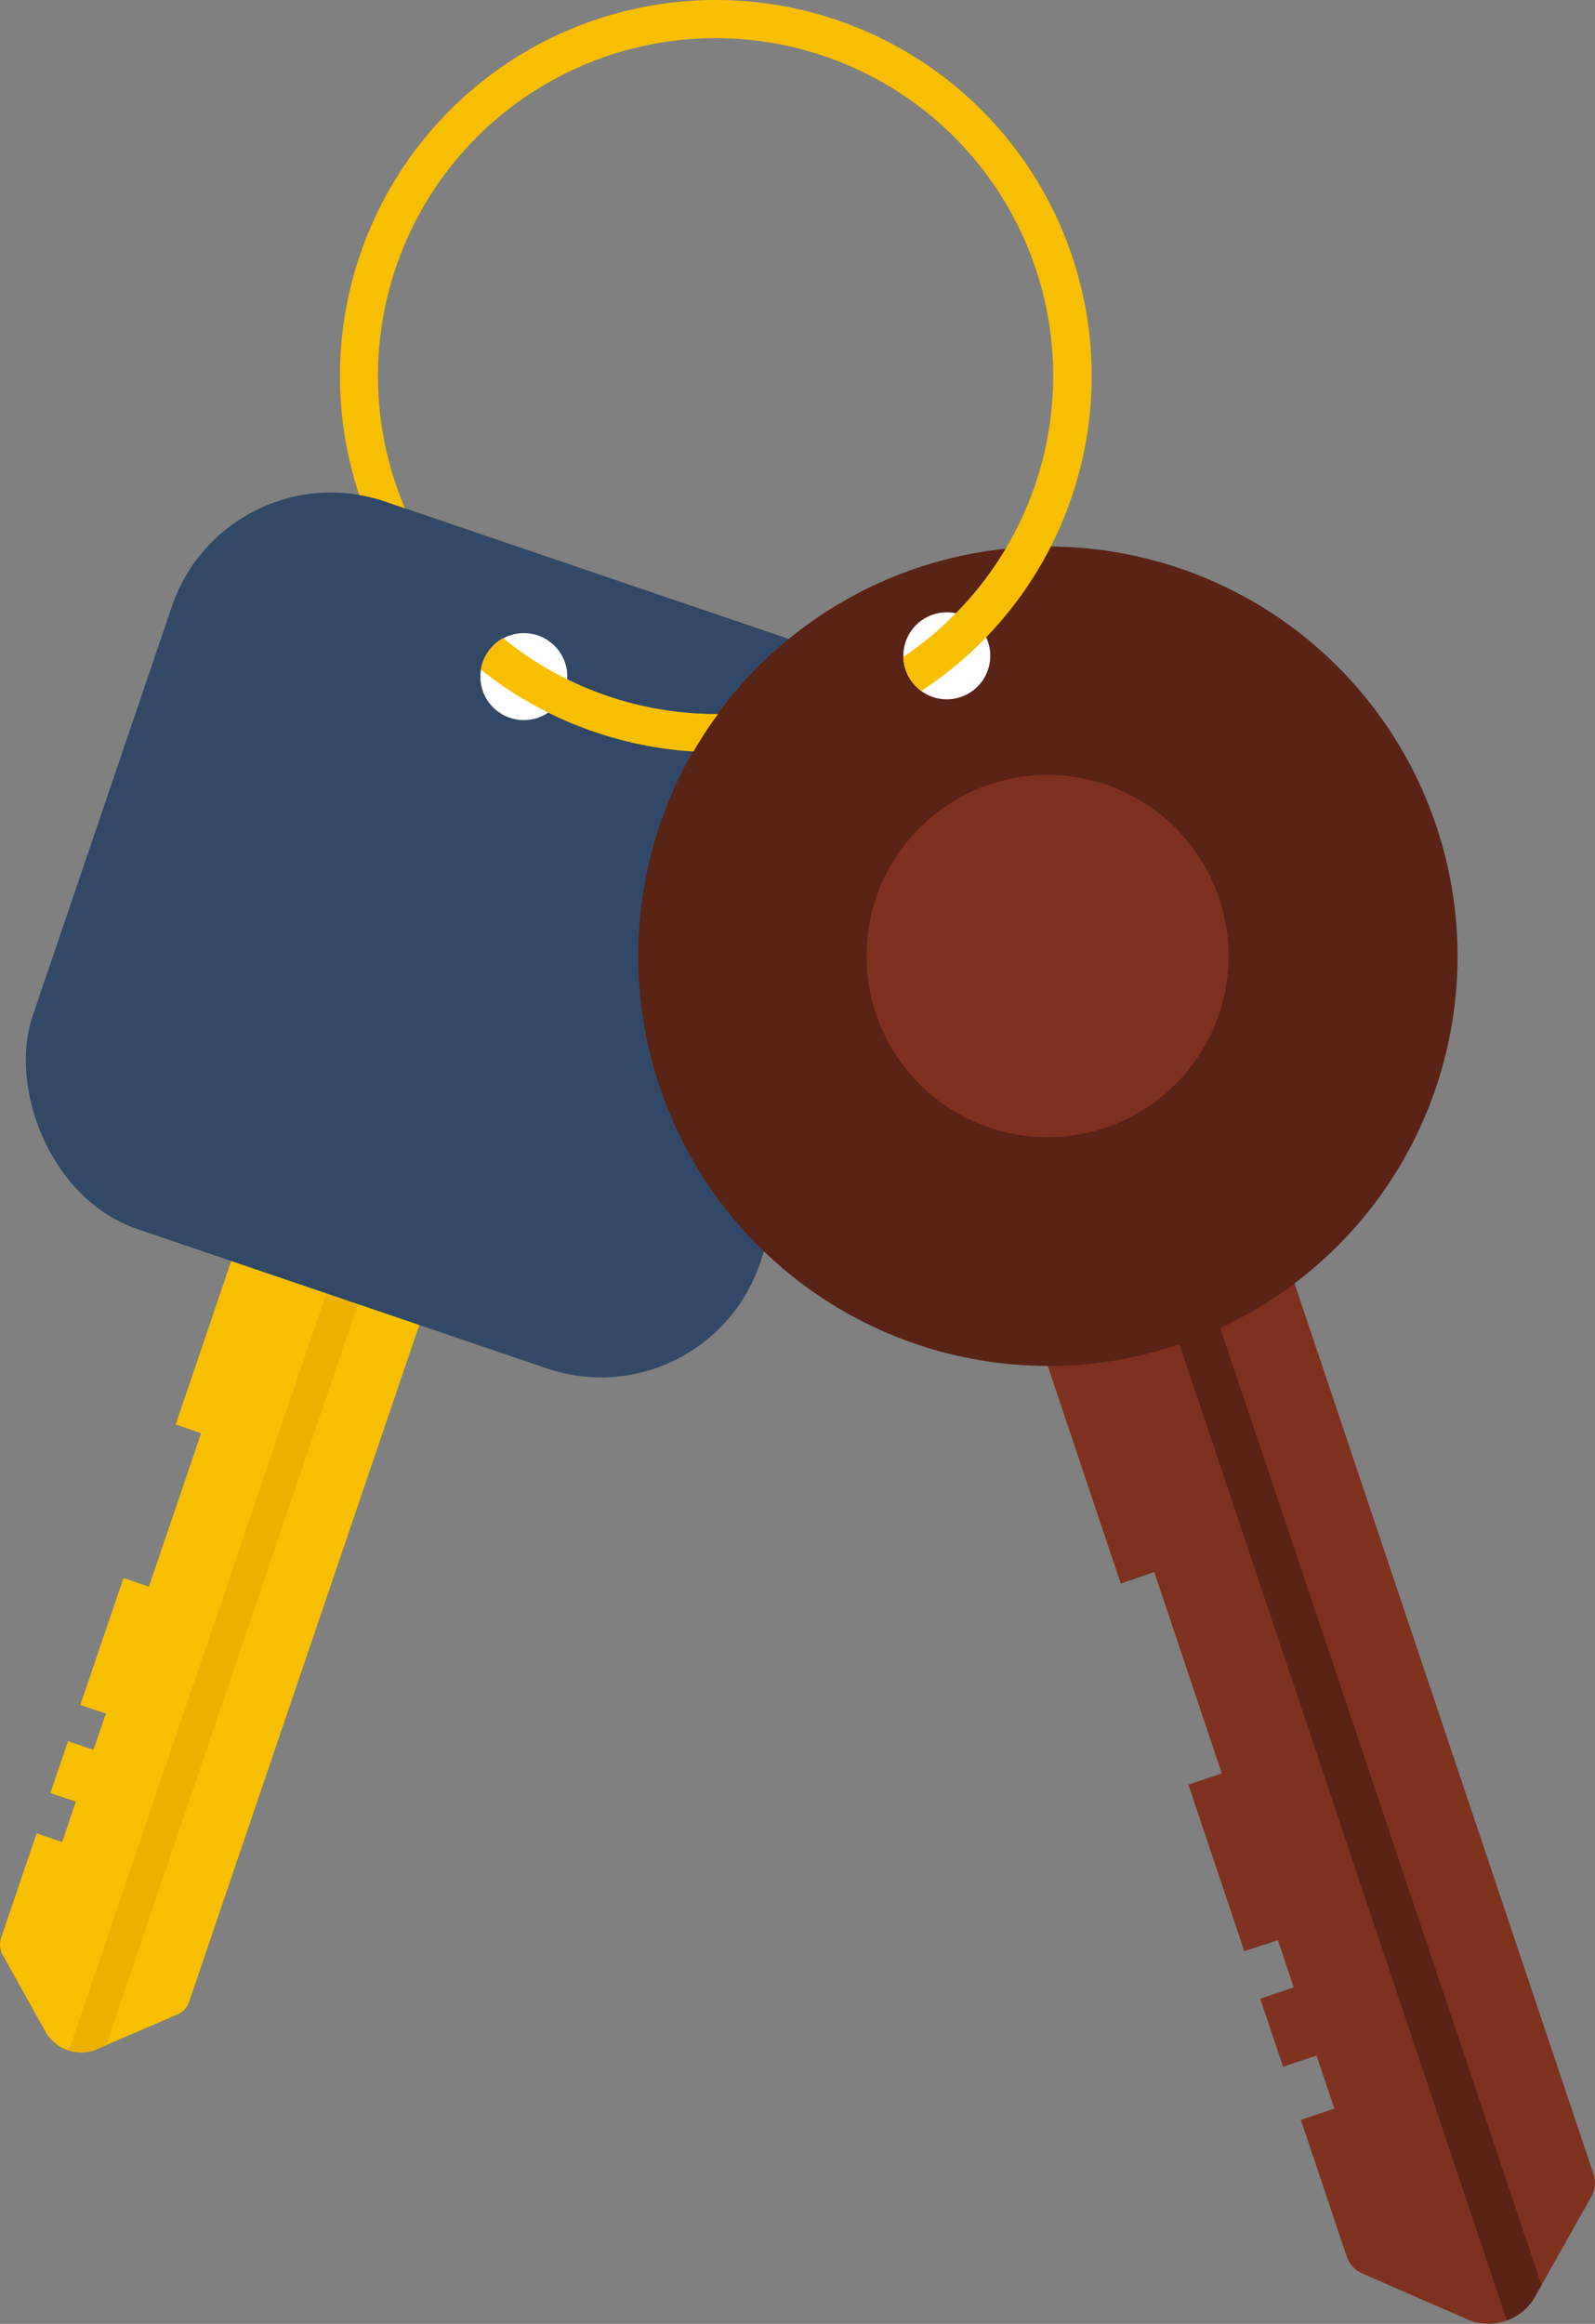  <svg xmlns="http://www.w3.org/2000/svg" viewBox="0 0 202.54 294.97">
   <rect x="0" y="0" width="202.54" height="294.97" fill="#808080" stroke="none"/>
   <g data-name="图层 2">
    <g data-name="图层 1">
     <path d="M7.89,233.81l1.74-5.13-3.23-1.1L8.64,221l3.23,1.1,1.57-4.6-3.24-1.1,5.48-16.11,3.23,1.1,6.63-19.48-3.23-1.1,13.25-39L59.43,150,24,254.13a2.71,2.71,0,0,1-1.57,1.6l-10.34,4.46a5.24,5.24,0,0,1-6.2-2.11L.4,248.24A2.74,2.74,0,0,1,.13,246l4.52-13.3Z" style="fill:#f7bf00">
     </path>
     <path d="M13.48,259.58l-1.4.61a4.93,4.93,0,0,1-3.33.07L45.68,151.71l4,1.37Z" style="fill:#edb100">
     </path>
     <rect x="10.39" y="69.9" width="97.55" height="97.55" rx="21.33" transform="translate(76.95 250.08) rotate(-161.21)" style="fill:#314866">
     </rect>
     <circle cx="66.52" cy="85.88" r="5.52" style="fill:#fff">
     </circle>
     <path d="M169.44,267.64l-2.26-6.74-4.25,1.43-2.9-8.64,4.25-1.43-2-6L158,247.65l-7.09-21.13,4.24-1.43-8.58-25.56L142.32,201l-17.16-51.13,31.32-10.52L202.37,276a3.6,3.6,0,0,1-.36,2.92l-7.24,12.87a6.85,6.85,0,0,1-8.13,2.73l-13.53-5.9a3.6,3.6,0,0,1-2.06-2.1l-5.86-17.45Z" style="fill:#7e311e">
     </path>
     <path d="M195.75,290.05l-1,1.74a6.39,6.39,0,0,1-3.4,2.72L143.54,152.05l5.28-1.78Z" style="fill:#592315">
     </path>
     <circle cx="133.02" cy="121.35" r="51.95" style="fill:#592315">
     </circle>
     <path d="M83.78,137.89A52,52,0,1,0,91.17,90.6a46.37,46.37,0,0,0-3.12,4.76A51.82,51.82,0,0,0,83.78,137.89Z" style="fill:#592315">
     </path>
     <circle cx="133.02" cy="121.35" r="22.99" style="fill:#7e311e">
     </circle>
     <circle cx="120.23" cy="83.24" r="5.52" style="fill:#fff">
     </circle>
     <path d="M61.07,85a48,48,0,0,0,27,10.39,46.37,46.37,0,0,1,3.12-4.76A43,43,0,0,1,72,86.2,42.22,42.22,0,0,1,63.89,81,5.52,5.52,0,0,0,61.07,85Z" style="fill:#f7bf00">
     </path>
     <path d="M45.62,62.83a20.36,20.36,0,0,1,3.27.83l2.54.86c-.43-1-.84-2.07-1.2-3.15a42.87,42.87,0,1,1,71.15,16.46,41,41,0,0,1-6.67,5.54A5.47,5.47,0,0,0,115,85a5.42,5.42,0,0,0,2,2.69A47.73,47.73,0,1,0,45.62,62.83Z" style="fill:#f7bf00">
     </path>
    </g>
   </g>
  </svg>
